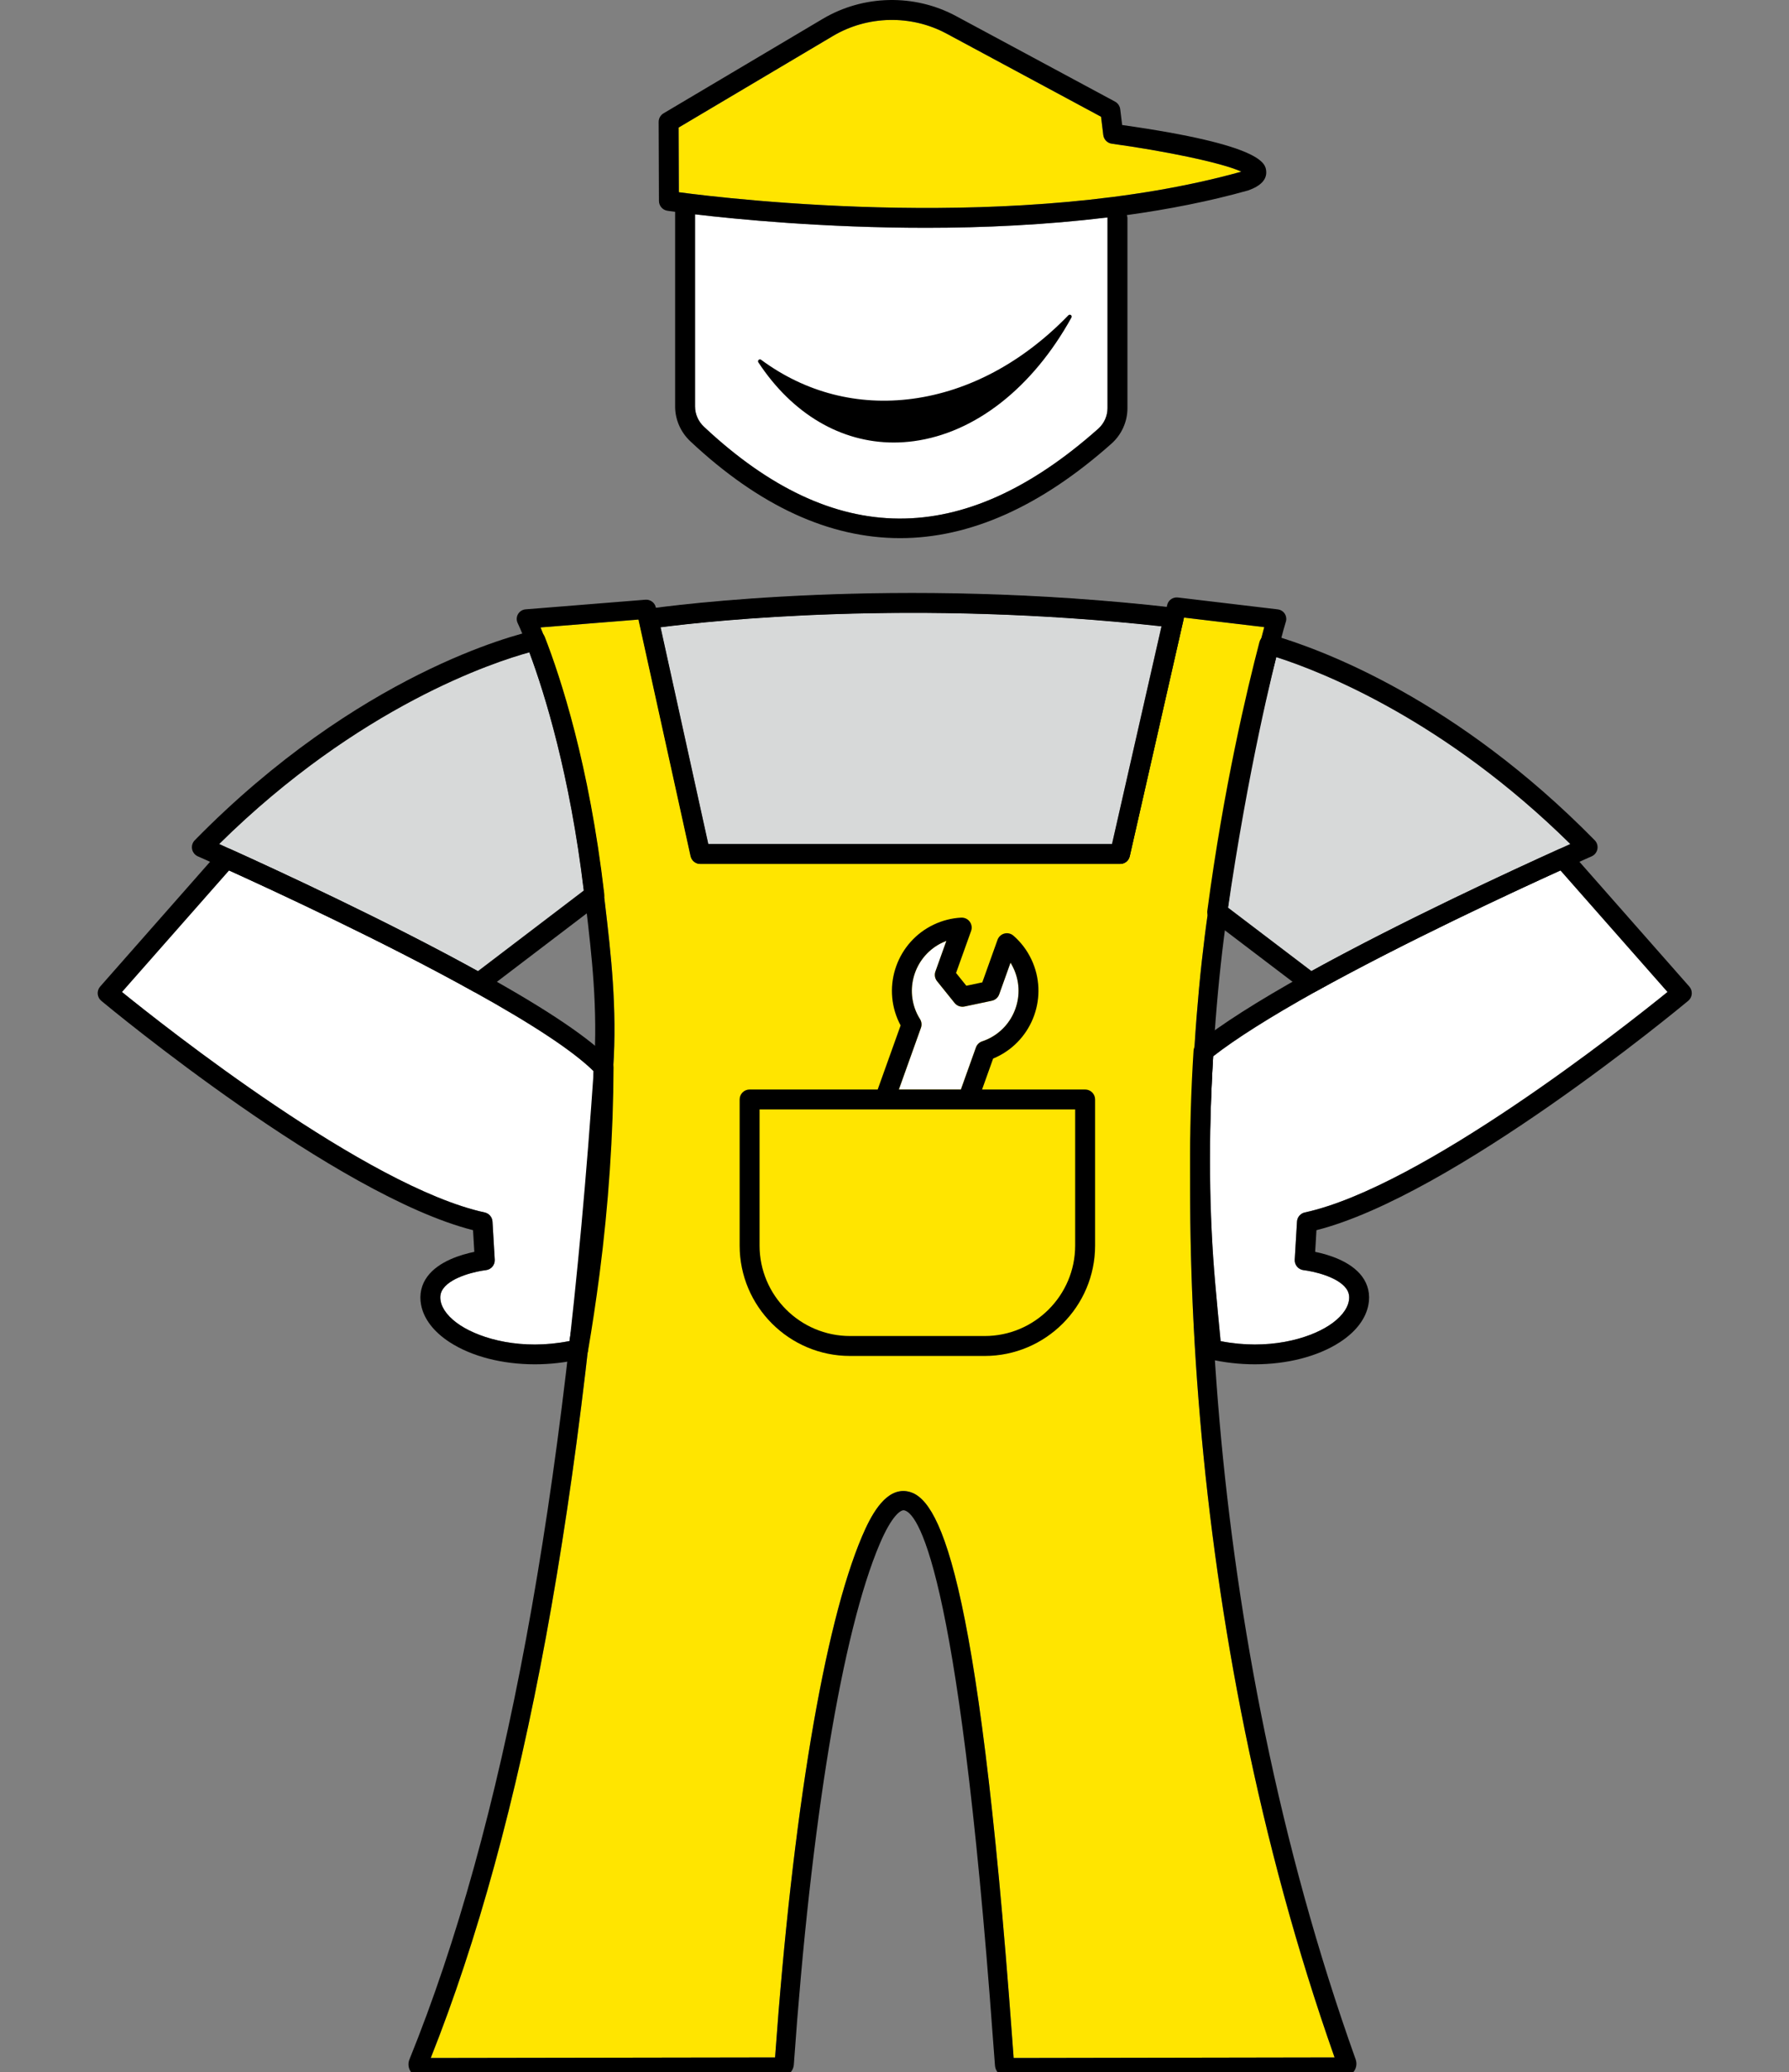 <?xml version="1.0" encoding="UTF-8"?>
<svg xmlns="http://www.w3.org/2000/svg" xmlns:xlink="http://www.w3.org/1999/xlink" width="348px" height="403px" viewBox="0 0 348 403" version="1.1">
  <rect x="0" y="0" width="348" height="403" fill="#808080" stroke="none"/>
  <title>Customer/Justin/justin_hands_on_hip</title>
  <g id="Customer/Justin/justin_hands_on_hip" stroke="none" stroke-width="1" fill="none" fill-rule="evenodd">
    <g id="Group-39" transform="translate(19, 0)">
      <path d="M64.787,400.26 C82.966,354.579 94.578,291.578 100.275,207.758 C101.069,196.091 99.82,185.437 98.719,176.039 L98.471,173.918 C95.549,148.74 89.967,131.781 86.9,123.916 C86.622,123.2 86.371,122.569 86.147,122.029 L105.266,120.492 L115.408,166.545 C115.596,167.401 116.356,168.011 117.234,168.011 L198.936,168.011 C199.809,168.011 200.565,167.408 200.757,166.556 L211.317,120.114 L226.925,121.97 C226.724,122.715 226.475,123.664 226.157,124.89 C225.189,128.58 220.155,148.446 216.015,177.166 C208.755,227.492 210.89,315.894 240.602,400.15 L178.175,400.26 C178.106,399.357 178.016,398.12 177.904,396.598 C171.143,304.052 163.427,291.042 157.462,290.049 C157.206,290.006 156.957,289.986 156.713,289.986 C152.911,289.986 150.341,294.931 148.706,298.762 C141.316,316.078 135.154,352.993 131.769,400.15 L64.787,400.26 Z" id="Fill-1" fill="#FFE500"></path>
      <path d="M113.006,24.81 L113.053,37.386 C123.323,38.754 179.528,45.389 222.47,33.386 C218.685,31.626 207.265,29.317 197.276,27.949 C196.404,27.83 195.72,27.138 195.615,26.262 L195.18,22.707 L165.139,6.545 C158.234,2.826 149.753,3.005 143.01,7.009 L113.006,24.81 Z" id="Fill-3" fill="#FFE500"></path>
      <path d="M194.62,83.396 C195.773,82.371 196.434,80.909 196.434,79.388 L196.434,42.406 C196.434,42.388 196.44,42.372 196.445,42.356 L195.943,42.342 C184.091,43.756 172.171,44.307 161.158,44.307 C141.288,44.307 124.423,42.658 116.204,41.686 L116.204,79.072 C116.204,80.537 116.836,81.971 117.939,83.003 C143.192,106.679 168.276,106.805 194.62,83.396" id="Fill-5" fill="#FFFFFF"></path>
      <path d="M236.879,192.876 C228.056,197.802 221.369,202.028 216.989,205.444 C216.044,221.1 216.18,235.974 217.392,249.669 C217.724,253.4 218.073,257.134 218.439,260.839 C227.713,262.65 235.526,260.388 239.523,257.787 C241.698,256.373 243.065,254.691 243.374,253.048 C243.554,252.097 243.387,251.313 242.849,250.584 C241.123,248.248 236.291,247.227 234.575,247.032 C233.552,246.916 232.795,246.02 232.856,244.992 L233.294,237.589 C233.345,236.719 233.968,235.992 234.818,235.809 C257.627,230.854 297.095,199.63 305.37,192.93 L284.543,169.284 C275.077,173.58 254.094,183.321 236.879,192.876" id="Fill-7" fill="#FFFFFF"></path>
      <path d="M70.569,257.783 C74.586,260.395 82.455,262.674 91.775,260.819 C92.473,256.681 93.129,252.262 93.775,247.356 C95.484,234.181 96.387,221.059 96.466,208.335 C92.584,204.498 84.762,199.309 73.196,192.896 C55.998,183.322 35.018,173.58 25.553,169.285 L4.724,192.93 C12.999,199.631 52.467,230.854 75.277,235.809 C76.127,235.992 76.75,236.719 76.801,237.589 L77.238,244.992 C77.299,246.02 76.543,246.916 75.52,247.032 C73.803,247.227 68.971,248.248 67.245,250.584 C66.707,251.313 66.54,252.097 66.719,253.048 C67.029,254.688 68.395,256.369 70.569,257.783" id="Fill-9" fill="#FFFFFF"></path>
      <path d="M236.106,188.872 C254.077,178.979 275.677,169.03 284.251,165.159 C285.086,164.776 285.827,164.44 286.462,164.153 C262.09,140.12 238.418,130.738 229.237,127.791 C226.789,137.381 222.768,154.909 219.847,176.512 L236.106,188.872 Z" id="Fill-11" fill="#D7D9D9"></path>
      <path d="M23.632,164.153 C24.268,164.44 25.013,164.778 25.854,165.163 C34.419,169.03 56.014,178.979 73.968,188.89 L94.559,173.207 C91.846,150.657 87.003,135.013 83.969,126.875 C77.214,128.722 50.862,137.276 23.632,164.153" id="Fill-13" fill="#D7D9D9"></path>
      <path d="M197.313,164.153 L206.936,121.814 C158.589,116.501 119.519,120.71 109.494,122 L118.778,164.153 L197.313,164.153 Z" id="Fill-15" fill="#D7D9D9"></path>
      <path d="M159.966,198.213 C160.279,198.716 160.345,199.334 160.145,199.891 L155.849,211.896 L167.914,211.896 L170.841,203.718 C171.041,203.16 171.486,202.722 172.049,202.532 C172.431,202.404 172.812,202.259 173.186,202.083 C175.69,200.897 177.584,198.808 178.518,196.199 C179.452,193.589 179.314,190.772 178.128,188.267 C177.96,187.91 177.773,187.564 177.567,187.233 L175.364,193.391 C175.137,194.024 174.598,194.495 173.939,194.635 L168.61,195.761 C167.892,195.902 167.155,195.647 166.698,195.079 L163.273,190.821 C162.851,190.296 162.731,189.587 162.958,188.952 L165.091,182.992 C164.829,183.092 164.571,183.202 164.315,183.324 C159.143,185.771 156.925,191.968 159.37,197.14 C159.546,197.513 159.751,197.867 159.966,198.213" id="Fill-17" fill="#FFFFFF"></path>
      <path d="M64.787,400.26 C82.966,354.579 94.578,291.578 100.275,207.758 C101.069,196.091 99.82,185.437 98.719,176.039 L98.471,173.918 C95.549,148.74 89.967,131.781 86.9,123.916 C86.622,123.2 86.371,122.569 86.147,122.029 L105.266,120.492 L105.328,120.776 C105.329,120.777 105.329,120.778 105.329,120.779 L115.408,166.545 C115.596,167.401 116.356,168.011 117.234,168.011 L198.936,168.011 C199.809,168.011 200.565,167.408 200.757,166.556 L211.317,120.114 L226.925,121.97 C226.724,122.715 226.475,123.664 226.157,124.89 C225.189,128.58 220.155,148.446 216.015,177.166 C208.755,227.492 210.89,315.894 240.602,400.15 L178.175,400.26 C178.106,399.357 178.016,398.12 177.904,396.598 C171.143,304.052 163.427,291.042 157.462,290.049 C157.206,290.006 156.957,289.986 156.713,289.986 C152.911,289.986 150.341,294.931 148.706,298.762 C141.316,316.078 135.154,352.993 131.769,400.15 L64.787,400.26 Z M197.444,164.273 L118.736,164.273 L109.416,121.956 C119.338,120.679 158.573,116.43 207.106,121.77 L197.444,164.273 Z M60.884,402.9 C61.349,403.59 62.121,404 62.956,404 L132.926,403.886 C134.229,403.886 135.322,402.865 135.417,401.56 C138.754,354.253 144.852,317.32 152.145,300.23 C154.432,294.868 156.16,293.644 156.847,293.736 C159.173,294.124 167.295,302.707 174.176,396.869 C174.347,399.216 174.47,400.89 174.545,401.728 C174.663,403.024 175.733,404 177.038,404 L242.357,403.886 C243.164,403.886 243.924,403.491 244.391,402.832 C244.862,402.167 244.98,401.313 244.707,400.541 C214.666,316.43 212.469,227.93 219.714,177.7 C223.827,149.181 228.815,129.494 229.775,125.832 C230.51,122.999 230.99,121.35 231.089,121.046 C231.238,120.657 231.255,120.219 231.124,119.807 C230.9,119.11 230.292,118.608 229.563,118.519 L210.092,116.203 C209.168,116.107 208.265,116.709 208.051,117.64 L207.945,118.104 C158.287,112.594 118.13,117.052 108.605,118.292 L108.56,118.092 C108.358,117.18 107.473,116.579 106.587,116.635 L83.235,118.513 C82.619,118.562 82.069,118.914 81.763,119.448 C81.456,119.983 81.433,120.636 81.702,121.191 C81.709,121.205 82.379,122.595 83.415,125.271 C86.418,132.972 91.883,149.589 94.757,174.35 L95.004,176.472 C96.088,185.711 97.315,196.183 96.545,207.503 C90.805,291.969 79.059,355.119 60.639,400.558 C60.637,400.56 60.637,400.562 60.637,400.562 C60.325,401.336 60.417,402.21 60.884,402.9 L60.884,402.9 Z" id="Fill-19" fill="#000000"></path>
      <path d="M113.053,37.386 L113.006,24.81 L143.01,7.009 C149.753,3.006 158.234,2.827 165.139,6.545 L195.18,22.706 L195.615,26.262 C195.72,27.138 196.404,27.83 197.276,27.949 C207.265,29.316 218.685,31.626 222.47,33.386 C179.528,45.389 123.322,38.754 113.053,37.386 M196.434,42.405 L196.434,79.388 C196.434,80.91 195.773,82.371 194.62,83.396 C168.276,106.806 143.192,106.679 117.939,83.002 C116.836,81.971 116.204,80.537 116.204,79.072 L116.204,41.686 C124.423,42.658 141.287,44.307 161.158,44.307 C172.331,44.307 184.437,43.749 196.458,42.289 C196.455,42.33 196.434,42.363 196.434,42.405 M199.284,24.313 L198.908,21.24 C198.831,20.615 198.456,20.065 197.902,19.765 L166.977,3.128 C158.877,-1.231 148.937,-1.021 141.031,3.674 L110.073,22.041 C109.483,22.391 109.121,23.028 109.124,23.716 L109.182,39.084 C109.185,40.039 109.886,40.85 110.831,40.992 C110.884,41 111.43,41.08 112.326,41.2 L112.326,79.072 C112.326,81.604 113.406,84.068 115.287,85.833 C128.677,98.387 142.306,104.663 156.076,104.663 C169.677,104.663 183.415,98.541 197.197,86.294 C199.177,84.534 200.312,82.015 200.312,79.388 L200.312,42.405 C200.312,42.203 200.255,42.017 200.197,41.834 C208.258,40.718 216.233,39.163 223.811,37.033 C226.293,36.149 227.467,34.876 227.297,33.245 C227.155,31.855 226.778,28.204 199.284,24.313" id="Fill-22" fill="#000000"></path>
      <path d="M189.318,61.276 C189.165,61.163 188.957,61.182 188.826,61.316 C179.964,70.46 169.491,76.075 158.538,77.552 C147.881,78.977 137.685,76.356 129.047,69.968 C128.902,69.859 128.701,69.869 128.567,69.998 C128.436,70.122 128.412,70.324 128.513,70.474 C135.142,80.535 144.581,86.066 154.85,86.066 C156.142,86.066 157.448,85.978 158.762,85.801 C170.693,84.192 181.868,75.429 189.423,61.758 C189.513,61.594 189.469,61.388 189.318,61.276" id="Fill-24" fill="#000000"></path>
      <path d="M190.143,242.245 C190.143,251.949 182.248,259.843 172.542,259.843 L146.353,259.843 C136.648,259.843 128.752,251.949 128.752,242.245 L128.752,215.774 L190.143,215.774 L190.143,242.245 Z M160.145,199.892 C160.345,199.333 160.279,198.716 159.966,198.213 C159.751,197.867 159.546,197.512 159.37,197.14 C156.925,191.968 159.143,185.77 164.315,183.325 C164.571,183.203 164.829,183.092 165.091,182.992 L162.958,188.951 C162.731,189.587 162.851,190.295 163.273,190.821 L166.698,195.079 C167.155,195.647 167.892,195.902 168.61,195.761 L173.939,194.635 C174.598,194.495 175.137,194.024 175.364,193.391 L177.567,187.233 C177.773,187.564 177.96,187.911 178.128,188.267 C179.314,190.772 179.452,193.589 178.518,196.199 C177.584,198.808 175.691,200.897 173.186,202.083 C172.812,202.26 172.431,202.405 172.049,202.532 C171.486,202.722 171.041,203.16 170.841,203.718 L167.914,211.897 L155.849,211.897 L160.145,199.892 Z M192.082,211.897 L172.034,211.897 L174.188,205.876 C174.408,205.787 174.625,205.691 174.844,205.59 C181.949,202.227 184.995,193.715 181.635,186.609 C180.797,184.831 179.621,183.276 178.143,181.983 C177.659,181.559 176.999,181.402 176.378,181.563 C175.757,181.726 175.256,182.182 175.04,182.787 L172.078,191.064 L168.974,191.718 L166.975,189.236 L169.902,181.06 C170.121,180.449 170.019,179.769 169.631,179.247 C169.243,178.726 168.637,178.447 167.971,178.469 C166.122,178.569 164.333,179.024 162.656,179.818 C155.552,183.178 152.505,191.693 155.866,198.8 C155.967,199.016 156.077,199.228 156.189,199.435 L151.729,211.897 L126.814,211.897 C125.743,211.897 124.876,212.764 124.876,213.835 L124.876,242.245 C124.876,254.087 134.51,263.721 146.353,263.721 L172.542,263.721 C184.386,263.721 194.02,254.087 194.02,242.245 L194.02,213.835 C194.02,212.764 193.153,211.897 192.082,211.897 L192.082,211.897 Z" id="Fill-26" fill="#000000"></path>
      <path d="M4.724,192.931 C12.999,199.631 52.467,230.854 75.277,235.809 C76.127,235.992 76.75,236.719 76.801,237.589 L77.238,244.992 C77.3,246.02 76.543,246.916 75.52,247.032 C73.803,247.227 68.971,248.248 67.245,250.584 C66.707,251.313 66.54,252.097 66.719,253.048 C67.028,254.688 68.395,256.37 70.569,257.783 C74.586,260.395 82.455,262.674 91.775,260.819 C92.473,256.681 93.13,252.262 93.775,247.356 C95.484,234.182 96.388,221.059 96.466,208.334 C92.584,204.498 84.762,199.309 73.195,192.896 C55.998,183.322 35.018,173.58 25.553,169.285 L4.724,192.931 Z M85.033,265.345 C78.779,265.345 72.782,263.848 68.455,261.035 C65.342,259.011 63.423,256.496 62.908,253.767 C62.531,251.763 62.954,249.863 64.13,248.275 C66.348,245.276 70.743,243.988 73.265,243.474 L73.015,239.259 C46.461,232.532 2.587,196.22 0.699,194.649 C0.297,194.315 0.047,193.831 0.005,193.309 C-0.034,192.786 0.138,192.271 0.484,191.878 L23.59,165.646 C24.152,165.006 25.067,164.805 25.844,165.159 C34.597,169.112 56.915,179.394 75.078,189.505 C87.549,196.419 95.873,202.042 99.818,206.217 C100.161,206.579 100.35,207.058 100.348,207.555 C100.303,220.686 99.386,234.247 97.621,247.857 C96.9,253.333 96.166,258.208 95.377,262.766 C95.245,263.532 94.668,264.145 93.911,264.324 C90.994,265.011 87.984,265.345 85.033,265.345 L85.033,265.345 Z" id="Fill-28" fill="#000000"></path>
      <path d="M218.438,260.839 C227.713,262.65 235.526,260.388 239.523,257.787 C241.697,256.373 243.065,254.691 243.375,253.048 C243.553,252.097 243.387,251.313 242.849,250.584 C241.123,248.248 236.292,247.228 234.575,247.032 C233.551,246.916 232.795,246.02 232.856,244.991 L233.294,237.589 C233.345,236.719 233.968,235.993 234.818,235.809 C257.627,230.854 297.095,199.631 305.369,192.93 L284.542,169.285 C275.077,173.58 254.095,183.321 236.879,192.876 C228.056,197.802 221.369,202.028 216.989,205.445 C216.044,221.1 216.179,235.974 217.392,249.67 C217.724,253.4 218.073,257.135 218.438,260.839 L218.438,260.839 Z M225.078,265.344 C222.127,265.344 219.12,265.01 216.204,264.324 C215.398,264.134 214.801,263.452 214.719,262.63 C214.301,258.451 213.904,254.231 213.529,250.012 C212.277,235.87 212.156,220.505 213.17,204.341 C213.205,203.799 213.466,203.295 213.89,202.953 C218.415,199.309 225.515,194.778 234.994,189.487 C253.18,179.39 275.499,169.11 284.251,165.159 C285.03,164.809 285.943,165.008 286.505,165.646 L309.609,191.878 C309.955,192.271 310.127,192.786 310.088,193.31 C310.047,193.831 309.797,194.316 309.394,194.65 C307.506,196.22 263.633,232.532 237.079,239.259 L236.83,243.475 C239.353,243.988 243.745,245.277 245.964,248.274 C247.14,249.863 247.562,251.763 247.187,253.765 L247.186,253.765 C246.671,256.498 244.752,259.013 241.638,261.039 C237.317,263.847 231.325,265.344 225.078,265.344 L225.078,265.344 Z" id="Fill-31" fill="#000000"></path>
      <path d="M219.847,176.512 L236.106,188.872 C254.078,178.979 275.677,169.03 284.251,165.159 C285.086,164.776 285.827,164.44 286.461,164.153 C262.09,140.12 238.419,130.738 229.237,127.791 C226.789,137.381 222.768,154.91 219.847,176.512 M235.938,193.118 C235.523,193.118 235.109,192.986 234.765,192.723 L216.602,178.918 C216.047,178.496 215.761,177.809 215.853,177.119 C219.021,153.221 223.566,134.114 225.992,124.853 C226.124,124.346 226.456,123.914 226.911,123.657 C227.367,123.401 227.907,123.333 228.409,123.482 C238.327,126.366 264.3,136.031 291.207,163.42 C291.654,163.874 291.849,164.521 291.727,165.147 C291.606,165.774 291.183,166.302 290.599,166.556 C290.589,166.56 288.831,167.326 285.858,168.69 C277.139,172.625 254.936,182.852 236.879,192.876 C236.585,193.038 236.261,193.118 235.938,193.118" id="Fill-33" fill="#000000"></path>
      <path d="M118.778,164.153 L197.313,164.153 L206.937,121.814 C158.589,116.501 119.518,120.711 109.494,121.999 L118.778,164.153 Z M198.861,168.031 L117.219,168.031 C116.309,168.031 115.521,167.397 115.325,166.509 L105.253,120.778 C105.137,120.25 105.246,119.7 105.552,119.257 C105.859,118.813 106.337,118.517 106.871,118.44 C111.641,117.758 155.029,111.934 209.53,118.204 C210.077,118.267 210.572,118.56 210.891,119.011 C211.209,119.458 211.321,120.023 211.199,120.56 L200.752,166.522 C200.551,167.406 199.766,168.031 198.861,168.031 L198.861,168.031 Z" id="Fill-35" fill="#000000"></path>
      <path d="M23.632,164.153 C24.268,164.44 25.013,164.778 25.854,165.163 C34.419,169.031 56.015,178.979 73.968,188.89 L94.559,173.208 C91.846,150.657 87.003,135.013 83.969,126.875 C77.214,128.722 50.862,137.276 23.632,164.153 M74.135,193.138 C73.811,193.138 73.486,193.057 73.192,192.894 C55.157,182.854 32.956,172.625 24.247,168.695 C21.263,167.326 19.505,166.56 19.496,166.556 C18.911,166.301 18.488,165.774 18.367,165.149 C18.245,164.522 18.439,163.876 18.886,163.42 C50.734,130.976 81.359,123.431 84.746,122.68 C85.678,122.46 86.627,122.975 86.973,123.867 C90.04,131.734 95.62,148.688 98.541,173.855 C98.62,174.535 98.335,175.207 97.79,175.621 L75.31,192.741 C74.965,193.006 74.551,193.138 74.135,193.138" id="Fill-37" fill="#000000"></path>
    </g>
  </g>
</svg>
